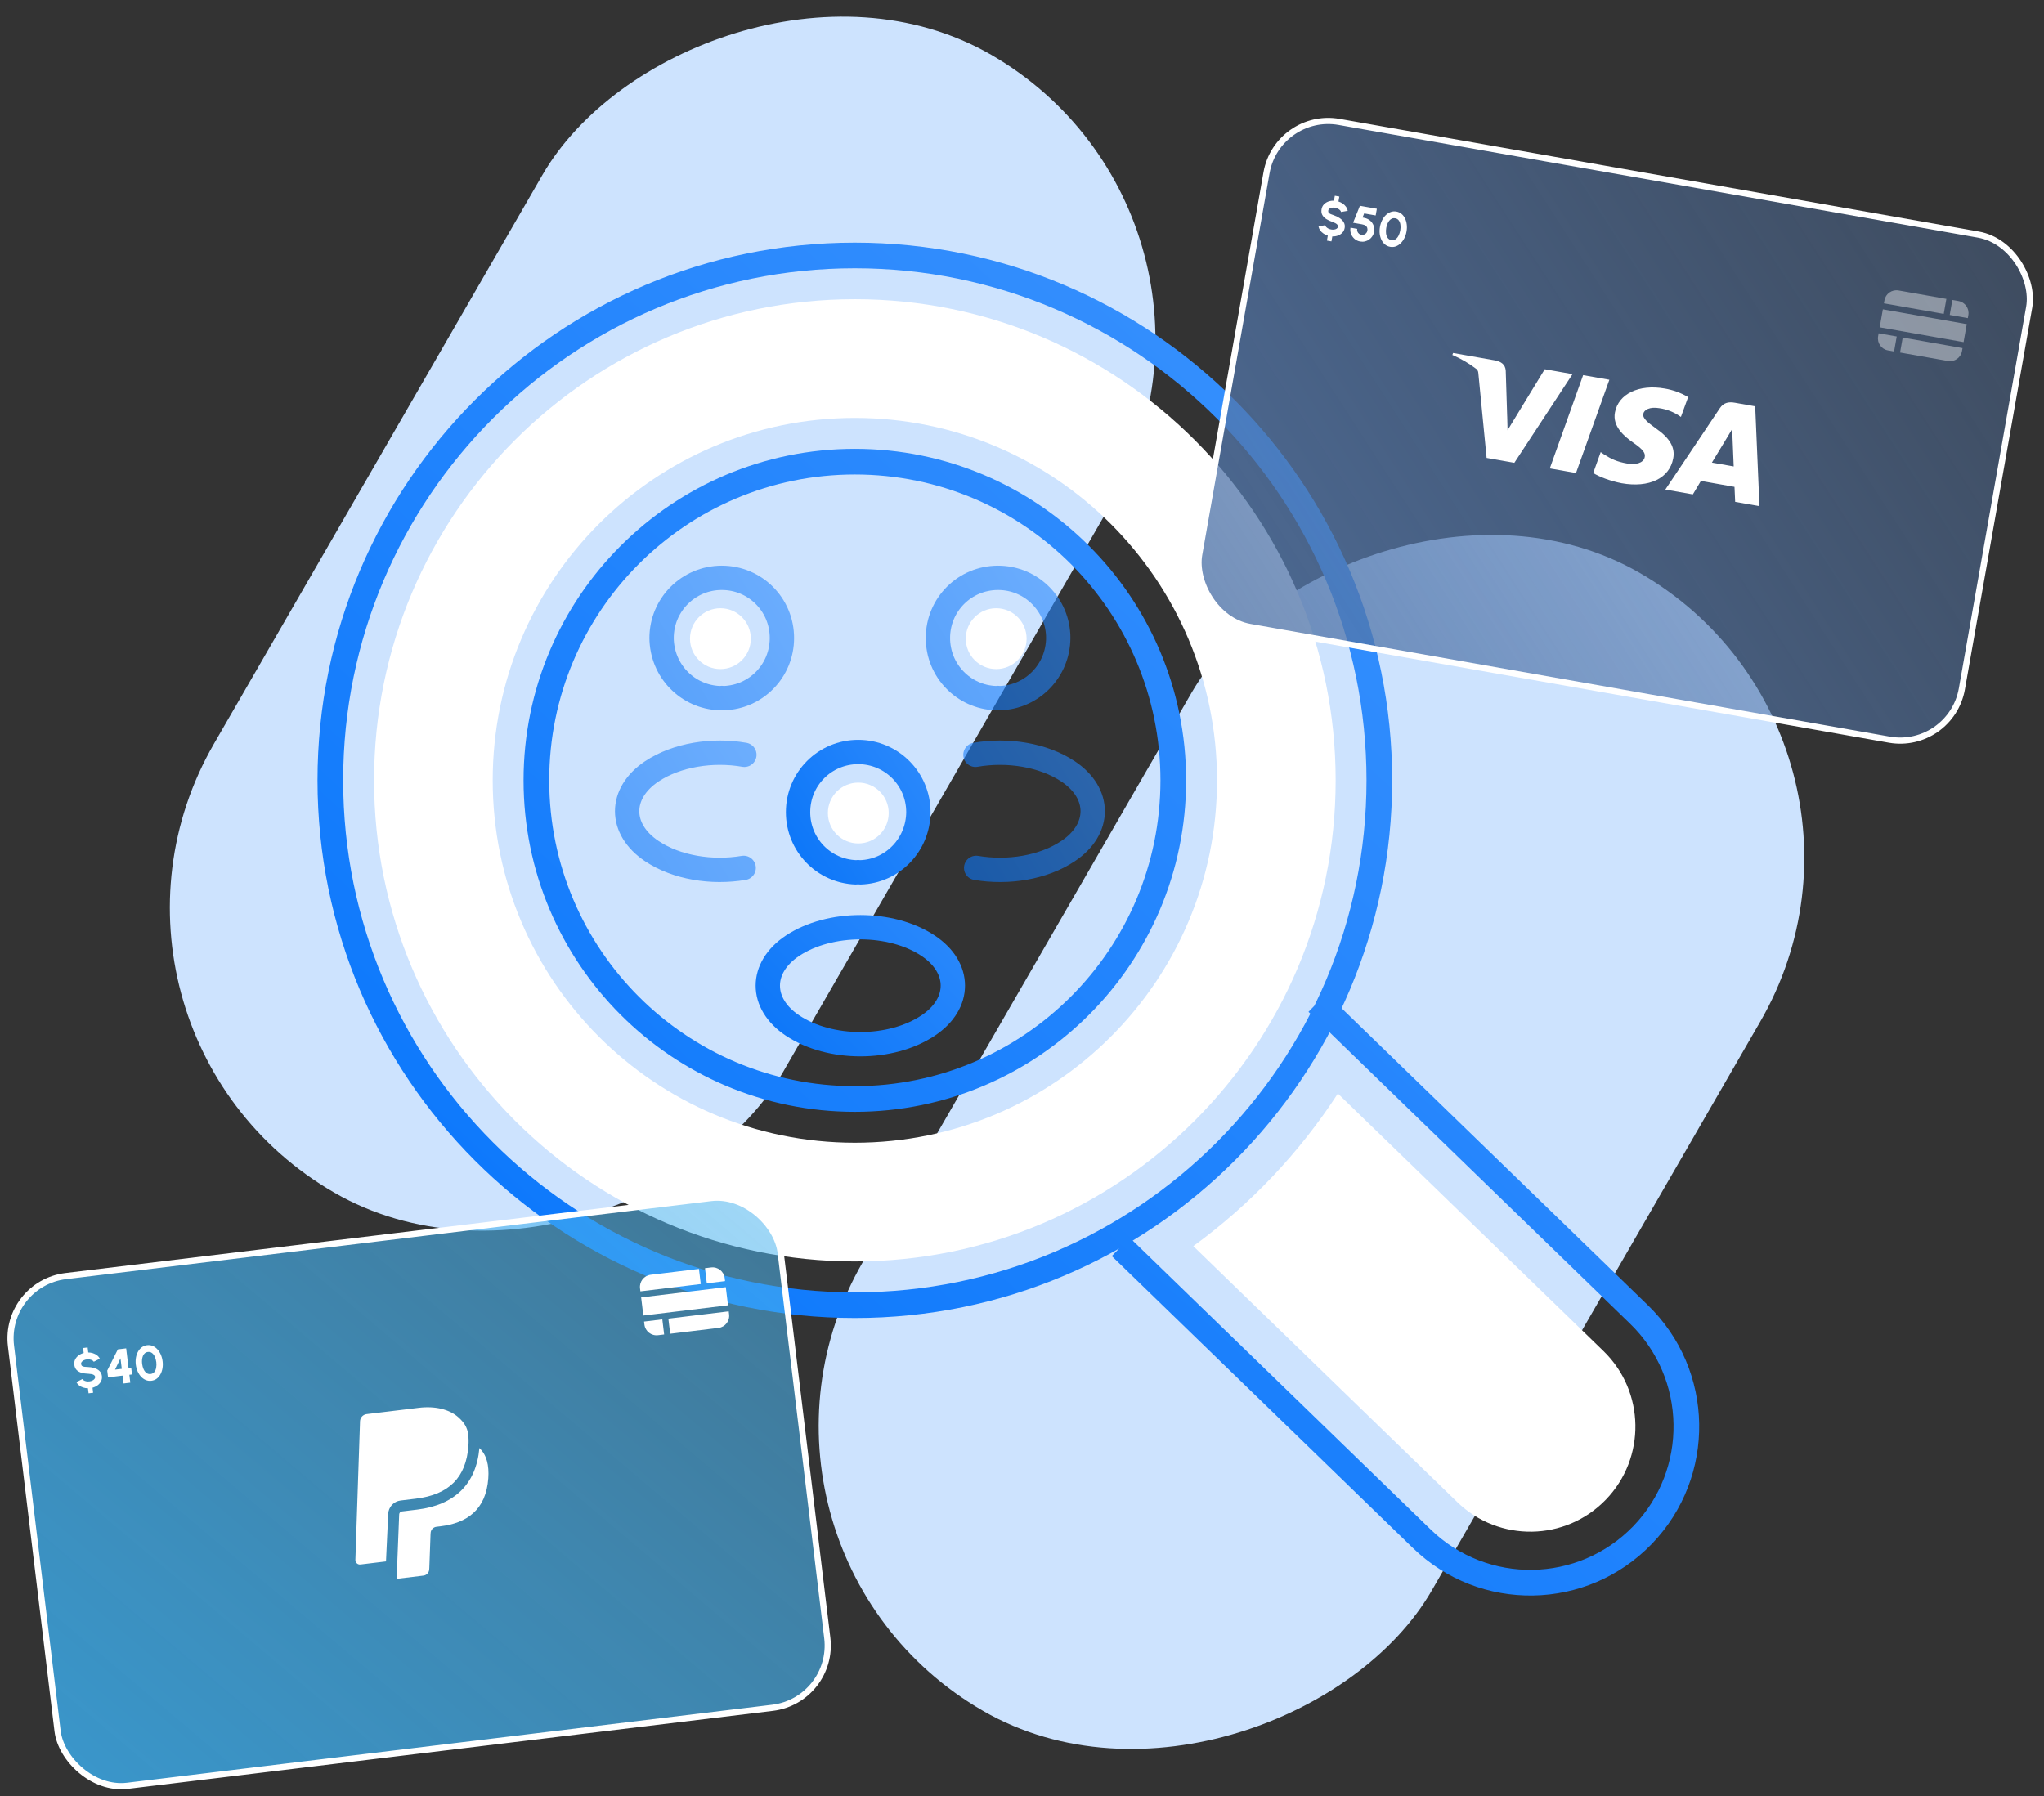 <?xml version="1.0" encoding="utf-8"?>
<svg xmlns="http://www.w3.org/2000/svg" width="504" height="443" viewBox="0 0 504 443" fill="none">
<rect x="0" y="0" width="504" height="443" fill="#333333" stroke="none"/>
<mask id="mask0_5301_220592" style="mask-type:alpha" maskUnits="userSpaceOnUse" x="0" y="0" width="504" height="443">
<rect width="504" height="443" fill="#D9D9D9"/>
</mask>
<g mask="url(#mask0_5301_220592)">
<rect width="162" height="324" rx="81" transform="matrix(0.866 0.5 0.5 -0.866 172.233 381.407)" fill="#CDE3FE"/>
<rect width="162" height="324" rx="81" transform="matrix(0.866 0.5 0.5 -0.866 12.245 253.592)" fill="#CDE3FE"/>
<path opacity="0.6" d="M246.622 172.17C246.277 172.113 245.874 172.113 245.529 172.17C237.594 171.883 231.269 165.385 231.269 157.335C231.269 149.113 237.882 142.5 246.104 142.5C254.327 142.5 260.939 149.17 260.939 157.335C260.882 165.385 254.557 171.883 246.622 172.17Z" stroke="url(#paint0_linear_5301_220592)" stroke-width="6" stroke-linecap="round" stroke-linejoin="round"/>
<path opacity="0.6" d="M240.698 214.03C248.576 215.353 257.258 213.973 263.353 209.89C271.461 204.485 271.461 195.63 263.353 190.225C257.201 186.143 248.403 184.763 240.526 186.143" stroke="url(#paint1_linear_5301_220592)" stroke-width="6" stroke-linecap="round" stroke-linejoin="round"/>
<path opacity="0.6" d="M177.449 172.17C177.794 172.113 178.196 172.113 178.541 172.17C186.476 171.883 192.801 165.385 192.801 157.335C192.801 149.113 186.189 142.5 177.966 142.5C169.744 142.5 163.131 149.17 163.131 157.335C163.189 165.385 169.514 171.883 177.449 172.17Z" stroke="url(#paint2_linear_5301_220592)" stroke-width="6" stroke-linecap="round" stroke-linejoin="round"/>
<path opacity="0.6" d="M183.371 214.03C175.493 215.353 166.811 213.973 160.716 209.89C152.608 204.485 152.608 195.63 160.716 190.225C166.868 186.143 175.666 184.763 183.543 186.143" stroke="url(#paint3_linear_5301_220592)" stroke-width="6" stroke-linecap="round" stroke-linejoin="round"/>
<path d="M212.136 215.122C211.791 215.065 211.388 215.065 211.043 215.122C203.108 214.835 196.783 208.337 196.783 200.287C196.783 192.065 203.396 185.452 211.618 185.452C219.841 185.452 226.453 192.122 226.453 200.287C226.396 208.337 220.071 214.892 212.136 215.122Z" stroke="url(#paint4_linear_5301_220592)" stroke-width="6" stroke-linecap="round" stroke-linejoin="round"/>
<path d="M195.403 233.235C187.295 238.64 187.295 247.495 195.403 252.9C204.603 259.052 219.668 259.052 228.868 252.9C236.975 247.495 236.975 238.64 228.868 233.235C219.725 227.14 204.603 227.14 195.403 233.235Z" stroke="url(#paint5_linear_5301_220592)" stroke-width="6" stroke-linecap="round" stroke-linejoin="round"/>
<circle cx="211.635" cy="200.5" r="7.5" fill="white"/>
<circle cx="245.635" cy="157.5" r="7.5" fill="white"/>
<circle cx="177.635" cy="157.5" r="7.5" fill="white"/>
<path fill-rule="evenodd" clip-rule="evenodd" d="M210.787 311.087C276.261 311.087 329.339 257.966 329.339 192.438C329.339 126.909 276.261 73.788 210.787 73.788C145.313 73.788 92.236 126.909 92.236 192.438C92.236 257.966 145.313 311.087 210.787 311.087ZM210.787 281.811C161.469 281.811 121.488 241.797 121.488 192.438C121.488 143.078 161.469 103.065 210.787 103.065C260.106 103.065 300.086 143.078 300.086 192.438C300.086 241.797 260.106 281.811 210.787 281.811Z" fill="white"/>
<path d="M329.887 269.676C320.399 284.303 308.295 297.07 294.237 307.315L359.317 370.424C369.601 380.397 386.018 380.128 395.971 369.824C405.907 359.537 405.639 343.139 395.372 333.182L329.887 269.676Z" fill="white"/>
<path d="M324.842 247.265L404.116 324.143C419.365 338.932 419.763 363.288 405.005 378.568C390.222 393.873 365.837 394.273 350.561 379.46L276.344 307.49M340.11 192.436C340.11 263.921 282.207 321.872 210.781 321.872C139.355 321.872 81.452 263.921 81.452 192.436C81.452 120.95 139.355 63 210.781 63C282.207 63 340.11 120.95 340.11 192.436ZM132.259 192.436C132.259 235.838 167.415 271.023 210.781 271.023C254.147 271.023 289.303 235.838 289.303 192.436C289.303 149.034 254.147 113.849 210.781 113.849C167.415 113.849 132.259 149.034 132.259 192.436Z" stroke="url(#paint6_linear_5301_220592)" stroke-width="6.329"/>
<g clip-path="url(#clip0_5301_220592)">
<rect x="314.978" y="27.38" width="190.955" height="126.476" rx="15.449" transform="rotate(10 314.978 27.38)" fill="url(#paint7_linear_5301_220592)"/>
<path d="M416.12 97.852C414.385 96.849 412.484 96.164 410.507 95.829C404.124 94.704 399.048 97.125 398.202 101.735C397.564 105.12 400.471 107.603 402.725 109.169C405.037 110.778 405.75 111.66 405.558 112.7C405.263 114.281 403.141 114.648 401.286 114.321C398.736 113.871 397.406 113.271 395.421 112.003L394.692 111.492L392.849 116.647C394.287 117.567 396.986 118.615 399.867 119.172C406.654 120.369 411.654 117.955 412.572 113.053C413.105 110.353 411.711 107.997 408.314 105.654C406.262 104.16 404.998 103.181 405.195 102.067C405.369 101.082 406.747 100.239 409.241 100.679C410.908 100.931 412.502 101.533 413.92 102.446L414.471 102.819L416.282 97.843L416.12 97.852V97.852ZM432.787 100.202L427.8 99.323C426.248 99.049 425.003 99.27 424.053 100.69L410.63 120.728L417.417 121.925L419.402 118.601L427.684 120.07C427.732 120.938 427.851 123.765 427.851 123.765L433.836 124.82L432.787 100.202V100.202ZM390.361 92.516L396.829 93.656L388.603 116.651L382.143 115.512L390.363 92.508L390.361 92.516V92.516ZM371.639 102.688L371.729 106.098L380.898 91.053L387.749 92.261L373.398 114.13L366.563 112.925L364.51 91.903C364.478 91.556 364.315 91.235 364.056 91.004C362.226 89.609 360.232 88.444 358.118 87.534L358.294 87.051L368.703 88.886C370.106 89.191 371.165 89.834 371.278 91.409L371.633 102.699L371.635 102.687L371.639 102.688ZM422.112 114.081L425.859 107.904C425.814 107.97 426.631 106.629 427.115 105.797L427.197 107.922L427.487 115.024L422.109 114.076L422.108 114.08L422.112 114.081Z" fill="white"/>
<rect x="314.978" y="27.38" width="190.955" height="126.476" rx="15.449" transform="rotate(10 314.978 27.38)" stroke="white" stroke-width="1.52"/>
<path d="M329.19 51.228C328.935 51.179 328.685 51.174 328.439 51.213C328.198 51.252 327.991 51.329 327.819 51.443C327.65 51.557 327.55 51.704 327.519 51.884C327.477 52.119 327.514 52.309 327.628 52.452C327.747 52.597 327.915 52.715 328.134 52.807C328.352 52.899 328.595 52.989 328.864 53.077C329.415 53.261 329.912 53.503 330.353 53.803C330.794 54.099 331.127 54.45 331.352 54.855C331.581 55.258 331.651 55.713 331.562 56.219C331.481 56.678 331.291 57.067 330.993 57.384C330.698 57.699 330.334 57.935 329.899 58.093C329.468 58.251 329.007 58.322 328.516 58.305L328.299 59.532L327.186 59.336L327.402 58.109C327.012 57.987 326.656 57.815 326.333 57.593C326.01 57.372 325.741 57.112 325.526 56.815C325.315 56.515 325.178 56.188 325.112 55.835L326.764 55.534C326.788 55.678 326.865 55.823 326.996 55.97C327.127 56.112 327.3 56.242 327.514 56.357C327.728 56.469 327.972 56.549 328.243 56.597C328.502 56.643 328.752 56.648 328.993 56.612C329.239 56.573 329.444 56.496 329.608 56.381C329.776 56.267 329.877 56.116 329.91 55.928C329.943 55.741 329.897 55.572 329.771 55.422C329.645 55.273 329.473 55.141 329.254 55.029C329.036 54.912 328.809 54.812 328.572 54.73C327.985 54.535 327.469 54.298 327.025 54.019C326.585 53.735 326.258 53.396 326.044 53C325.831 52.6 325.772 52.131 325.867 51.592C325.948 51.129 326.136 50.739 326.431 50.42C326.73 50.103 327.095 49.865 327.526 49.706C327.961 49.548 328.426 49.478 328.921 49.495L329.136 48.274L330.25 48.471L330.034 49.692C330.416 49.813 330.769 49.986 331.091 50.211C331.414 50.433 331.683 50.694 331.897 50.995C332.115 51.297 332.254 51.628 332.314 51.989L330.665 52.278C330.641 52.134 330.563 51.99 330.432 51.848C330.301 51.706 330.128 51.578 329.913 51.466C329.698 51.355 329.457 51.275 329.19 51.228ZM335.403 59.563C334.856 59.467 334.384 59.248 333.988 58.906C333.596 58.561 333.309 58.147 333.127 57.662C332.95 57.174 332.907 56.669 333 56.146L334.652 56.437C334.611 56.669 334.629 56.89 334.707 57.101C334.79 57.309 334.917 57.486 335.089 57.631C335.261 57.777 335.463 57.87 335.694 57.911C335.921 57.951 336.139 57.932 336.346 57.853C336.557 57.775 336.735 57.652 336.88 57.484C337.03 57.313 337.125 57.112 337.166 56.88C337.206 56.649 337.196 56.427 337.135 56.215C337.078 56.003 336.945 55.819 336.738 55.663C336.532 55.504 336.229 55.388 335.83 55.318L333.639 54.932L335.322 50.748L339.5 51.484L339.208 53.136L336.371 52.636L335.972 53.64L336.437 53.734C337.004 53.854 337.48 54.084 337.864 54.424C338.253 54.764 338.532 55.173 338.703 55.652C338.874 56.13 338.912 56.637 338.818 57.172C338.748 57.567 338.606 57.927 338.393 58.251C338.183 58.576 337.921 58.849 337.607 59.069C337.296 59.29 336.952 59.445 336.574 59.535C336.196 59.625 335.806 59.634 335.403 59.563ZM342.781 60.864C342.298 60.779 341.877 60.589 341.517 60.295C341.158 59.998 340.866 59.623 340.641 59.172C340.42 58.722 340.276 58.221 340.208 57.67C340.142 57.115 340.161 56.538 340.267 55.94C340.372 55.341 340.551 54.795 340.803 54.3C341.055 53.801 341.362 53.378 341.724 53.031C342.09 52.684 342.492 52.434 342.93 52.281C343.369 52.123 343.83 52.087 344.313 52.172C344.796 52.258 345.217 52.449 345.576 52.747C345.935 53.041 346.224 53.413 346.441 53.862C346.662 54.313 346.806 54.815 346.872 55.37C346.94 55.921 346.921 56.496 346.815 57.094C346.71 57.693 346.531 58.242 346.278 58.74C346.026 59.235 345.72 59.656 345.358 60.004C345 60.352 344.602 60.605 344.163 60.762C343.724 60.915 343.263 60.949 342.781 60.864ZM343.072 59.212C343.467 59.282 343.815 59.211 344.115 59.001C344.416 58.79 344.662 58.49 344.854 58.1C345.05 57.711 345.189 57.285 345.271 56.822C345.357 56.331 345.371 55.871 345.311 55.441C345.255 55.011 345.121 54.652 344.908 54.364C344.696 54.071 344.401 53.891 344.022 53.825C343.723 53.772 343.45 53.8 343.205 53.909C342.963 54.019 342.748 54.188 342.559 54.418C342.375 54.649 342.218 54.92 342.089 55.23C341.965 55.538 341.872 55.865 341.811 56.212C341.729 56.675 341.714 57.123 341.765 57.556C341.821 57.985 341.954 58.352 342.164 58.657C342.378 58.958 342.681 59.143 343.072 59.212Z" fill="white"/>
<path fill-rule="evenodd" clip-rule="evenodd" d="M480.755 77.669L485.214 78.455L485.345 77.717C485.632 76.084 484.543 74.528 482.91 74.24L481.406 73.975L480.755 77.669ZM479.929 73.714L468.134 71.635C466.502 71.347 464.946 72.437 464.658 74.069L464.527 74.808L479.277 77.409L479.929 73.714ZM464.267 76.285L463.485 80.718L484.172 84.365L484.954 79.933L464.267 76.285ZM463.225 82.195L467.684 82.981L467.033 86.676L465.529 86.411C463.896 86.123 462.807 84.567 463.094 82.935L463.225 82.195ZM468.51 86.937L469.162 83.242L483.912 85.843L483.781 86.582C483.494 88.215 481.937 89.304 480.305 89.016L468.51 86.937Z" fill="white" fill-opacity="0.4"/>
</g>
<rect x="0.846" y="316.556" width="191.177" height="126.623" rx="15.467" transform="rotate(-6.898 0.846 316.556)" fill="url(#paint8_linear_5301_220592)"/>
<path d="M98.771 370.045L102.543 369.589C110.736 368.598 114.939 364.345 115.501 356.58C115.518 356.324 115.532 356.078 115.54 355.833C115.559 355.309 115.544 354.843 115.509 354.397C115.486 354.091 115.473 353.91 115.451 353.742C115.35 352.93 115.086 352.147 114.674 351.439C114.299 350.802 113.776 350.194 113.028 349.521C110.822 347.55 107.29 346.693 103.255 347.181L90.404 348.736C89.966 348.789 89.561 348.997 89.263 349.322C88.964 349.647 88.791 350.067 88.775 350.508L88.263 365.727L87.629 384.684C87.624 384.844 87.653 385.004 87.715 385.152C87.777 385.3 87.871 385.433 87.989 385.542C88.107 385.651 88.248 385.732 88.401 385.782C88.554 385.831 88.715 385.846 88.875 385.827L95.177 385.065L95.72 373.367C95.747 372.539 96.07 371.749 96.629 371.14C97.189 370.53 97.949 370.142 98.771 370.045ZM118.204 357.113C117.441 365.904 112.16 371.159 102.866 372.283L99.097 372.739C98.916 372.76 98.75 372.846 98.627 372.98C98.504 373.115 98.434 373.288 98.429 373.47L97.802 389.36L104.411 388.561C104.794 388.515 105.148 388.334 105.41 388.049C105.671 387.765 105.822 387.397 105.836 387.012L105.861 386.663L106.156 378.521L106.184 378.07C106.198 377.685 106.349 377.316 106.611 377.032C106.872 376.748 107.226 376.567 107.609 376.521L108.61 376.4C115.089 375.616 119.842 372.37 120.404 364.579C120.633 361.368 120.007 358.782 118.204 357.113V357.113Z" fill="white"/>
<rect x="0.846" y="316.556" width="191.177" height="126.623" rx="15.467" transform="rotate(-6.898 0.846 316.556)" stroke="white" stroke-width="1.521"/>
<path d="M21.399 335.251C21.14 335.278 20.899 335.346 20.676 335.455C20.456 335.563 20.28 335.697 20.148 335.856C20.02 336.014 19.967 336.184 19.989 336.366C20.018 336.603 20.108 336.774 20.259 336.878C20.415 336.982 20.611 337.046 20.846 337.071C21.082 337.095 21.342 337.111 21.625 337.118C22.207 337.133 22.753 337.22 23.262 337.379C23.771 337.534 24.192 337.774 24.526 338.097C24.863 338.416 25.062 338.831 25.124 339.342C25.18 339.806 25.111 340.233 24.917 340.624C24.727 341.011 24.447 341.343 24.076 341.621C23.709 341.898 23.288 342.1 22.813 342.227L22.962 343.465L21.839 343.601L21.689 342.363C21.28 342.359 20.888 342.298 20.515 342.18C20.141 342.062 19.807 341.892 19.515 341.67C19.226 341.443 18.999 341.17 18.834 340.851L20.328 340.082C20.393 340.213 20.509 340.33 20.677 340.432C20.844 340.53 21.047 340.604 21.286 340.653C21.524 340.697 21.78 340.703 22.054 340.67C22.316 340.638 22.557 340.57 22.777 340.466C23.001 340.357 23.175 340.224 23.299 340.066C23.427 339.907 23.48 339.733 23.457 339.544C23.434 339.355 23.34 339.207 23.176 339.1C23.012 338.993 22.809 338.918 22.566 338.873C22.323 338.825 22.077 338.796 21.826 338.785C21.207 338.77 20.644 338.693 20.137 338.554C19.634 338.411 19.222 338.181 18.901 337.864C18.581 337.543 18.387 337.111 18.322 336.567C18.265 336.1 18.332 335.671 18.521 335.28C18.715 334.889 18.995 334.555 19.362 334.278C19.733 334 20.158 333.797 20.637 333.67L20.488 332.437L21.612 332.301L21.761 333.534C22.162 333.538 22.55 333.602 22.924 333.724C23.298 333.842 23.631 334.014 23.924 334.241C24.221 334.466 24.451 334.743 24.613 335.071L23.117 335.828C23.052 335.697 22.936 335.582 22.769 335.484C22.602 335.385 22.399 335.314 22.161 335.269C21.923 335.224 21.669 335.218 21.399 335.251ZM30.464 341.185L30.229 339.24L26.64 339.674L26.438 338L29.06 332.773L31.108 332.526L31.694 337.371L32.353 337.291L32.554 338.958L31.896 339.038L32.131 340.983L30.464 341.185ZM28.365 337.767L30.027 337.572L29.707 334.981L28.365 337.767ZM37.328 340.514C36.841 340.573 36.382 340.514 35.952 340.337C35.522 340.156 35.133 339.883 34.786 339.516C34.444 339.149 34.16 338.711 33.935 338.203C33.709 337.691 33.56 337.133 33.487 336.529C33.414 335.924 33.426 335.349 33.523 334.802C33.62 334.251 33.791 333.756 34.037 333.318C34.286 332.879 34.598 332.522 34.974 332.248C35.349 331.97 35.78 331.801 36.267 331.742C36.755 331.683 37.213 331.744 37.644 331.925C38.074 332.102 38.458 332.374 38.797 332.742C39.14 333.109 39.424 333.549 39.649 334.061C39.874 334.569 40.023 335.125 40.096 335.729C40.169 336.333 40.157 336.911 40.061 337.462C39.963 338.009 39.792 338.502 39.547 338.94C39.306 339.378 38.998 339.736 38.623 340.014C38.247 340.288 37.816 340.455 37.328 340.514ZM37.127 338.847C37.525 338.798 37.838 338.63 38.065 338.341C38.291 338.052 38.44 337.693 38.51 337.263C38.585 336.833 38.594 336.385 38.538 335.918C38.478 335.422 38.356 334.977 38.174 334.582C37.995 334.187 37.762 333.882 37.475 333.668C37.187 333.449 36.852 333.363 36.469 333.41C36.167 333.446 35.914 333.552 35.711 333.728C35.511 333.903 35.355 334.129 35.241 334.404C35.131 334.679 35.059 334.984 35.026 335.319C34.997 335.649 35.003 335.99 35.046 336.34C35.102 336.807 35.218 337.241 35.393 337.64C35.572 338.036 35.806 338.348 36.095 338.579C36.388 338.805 36.732 338.894 37.127 338.847Z" fill="white"/>
<path fill-rule="evenodd" clip-rule="evenodd" d="M174.284 316.479L178.784 315.934L178.694 315.188C178.495 313.541 176.998 312.367 175.351 312.567L173.833 312.75L174.284 316.479ZM172.341 312.931L160.438 314.371C158.791 314.57 157.617 316.067 157.816 317.714L157.906 318.46L172.793 316.659L172.341 312.931ZM158.087 319.951L158.628 324.424L179.506 321.898L178.965 317.425L158.087 319.951ZM158.808 325.915L163.309 325.371L163.76 329.1L162.242 329.284C160.595 329.483 159.098 328.309 158.898 326.662L158.808 325.915ZM165.251 328.92L164.8 325.191L179.686 323.39L179.777 324.136C179.976 325.783 178.802 327.28 177.155 327.48L165.251 328.92Z" fill="white"/>
</g>
<defs>
<linearGradient id="paint0_linear_5301_220592" x1="266.108" y1="122.506" x2="204.627" y2="160.453" gradientUnits="userSpaceOnUse">
<stop stop-color="#358FFD"/>
<stop offset="1" stop-color="#006FF7"/>
</linearGradient>
<linearGradient id="paint1_linear_5301_220592" x1="274.47" y1="166.155" x2="214.587" y2="203.137" gradientUnits="userSpaceOnUse">
<stop stop-color="#358FFD"/>
<stop offset="1" stop-color="#006FF7"/>
</linearGradient>
<linearGradient id="paint2_linear_5301_220592" x1="197.969" y1="122.506" x2="136.488" y2="160.453" gradientUnits="userSpaceOnUse">
<stop stop-color="#358FFD"/>
<stop offset="1" stop-color="#006FF7"/>
</linearGradient>
<linearGradient id="paint3_linear_5301_220592" x1="188.579" y1="166.155" x2="128.696" y2="203.137" gradientUnits="userSpaceOnUse">
<stop stop-color="#358FFD"/>
<stop offset="1" stop-color="#006FF7"/>
</linearGradient>
<linearGradient id="paint4_linear_5301_220592" x1="231.622" y1="165.459" x2="170.141" y2="203.405" gradientUnits="userSpaceOnUse">
<stop stop-color="#358FFD"/>
<stop offset="1" stop-color="#006FF7"/>
</linearGradient>
<linearGradient id="paint5_linear_5301_220592" x1="242.896" y1="209.222" x2="176.036" y2="274.484" gradientUnits="userSpaceOnUse">
<stop stop-color="#358FFD"/>
<stop offset="1" stop-color="#006FF7"/>
</linearGradient>
<linearGradient id="paint6_linear_5301_220592" x1="290.827" y1="68.096" x2="48.342" y2="332.057" gradientUnits="userSpaceOnUse">
<stop stop-color="#358FFD"/>
<stop offset="1" stop-color="#0373FC"/>
</linearGradient>
<linearGradient id="paint7_linear_5301_220592" x1="540.364" y1="-59.753" x2="244.477" y2="214.871" gradientUnits="userSpaceOnUse">
<stop stop-color="#5276AA" stop-opacity="0.2"/>
<stop offset="1" stop-color="#5276AA"/>
</linearGradient>
<linearGradient id="paint8_linear_5301_220592" x1="226.266" y1="229.539" x2="-69.966" y2="504.482" gradientUnits="userSpaceOnUse">
<stop stop-color="#54B9F2" stop-opacity="0.4"/>
<stop offset="1" stop-color="#32A1E0"/>
</linearGradient>
<clipPath id="clip0_5301_220592">
<rect width="192.475" height="127.996" fill="white" transform="translate(314.361 26.5) rotate(10)"/>
</clipPath>
</defs>
</svg>